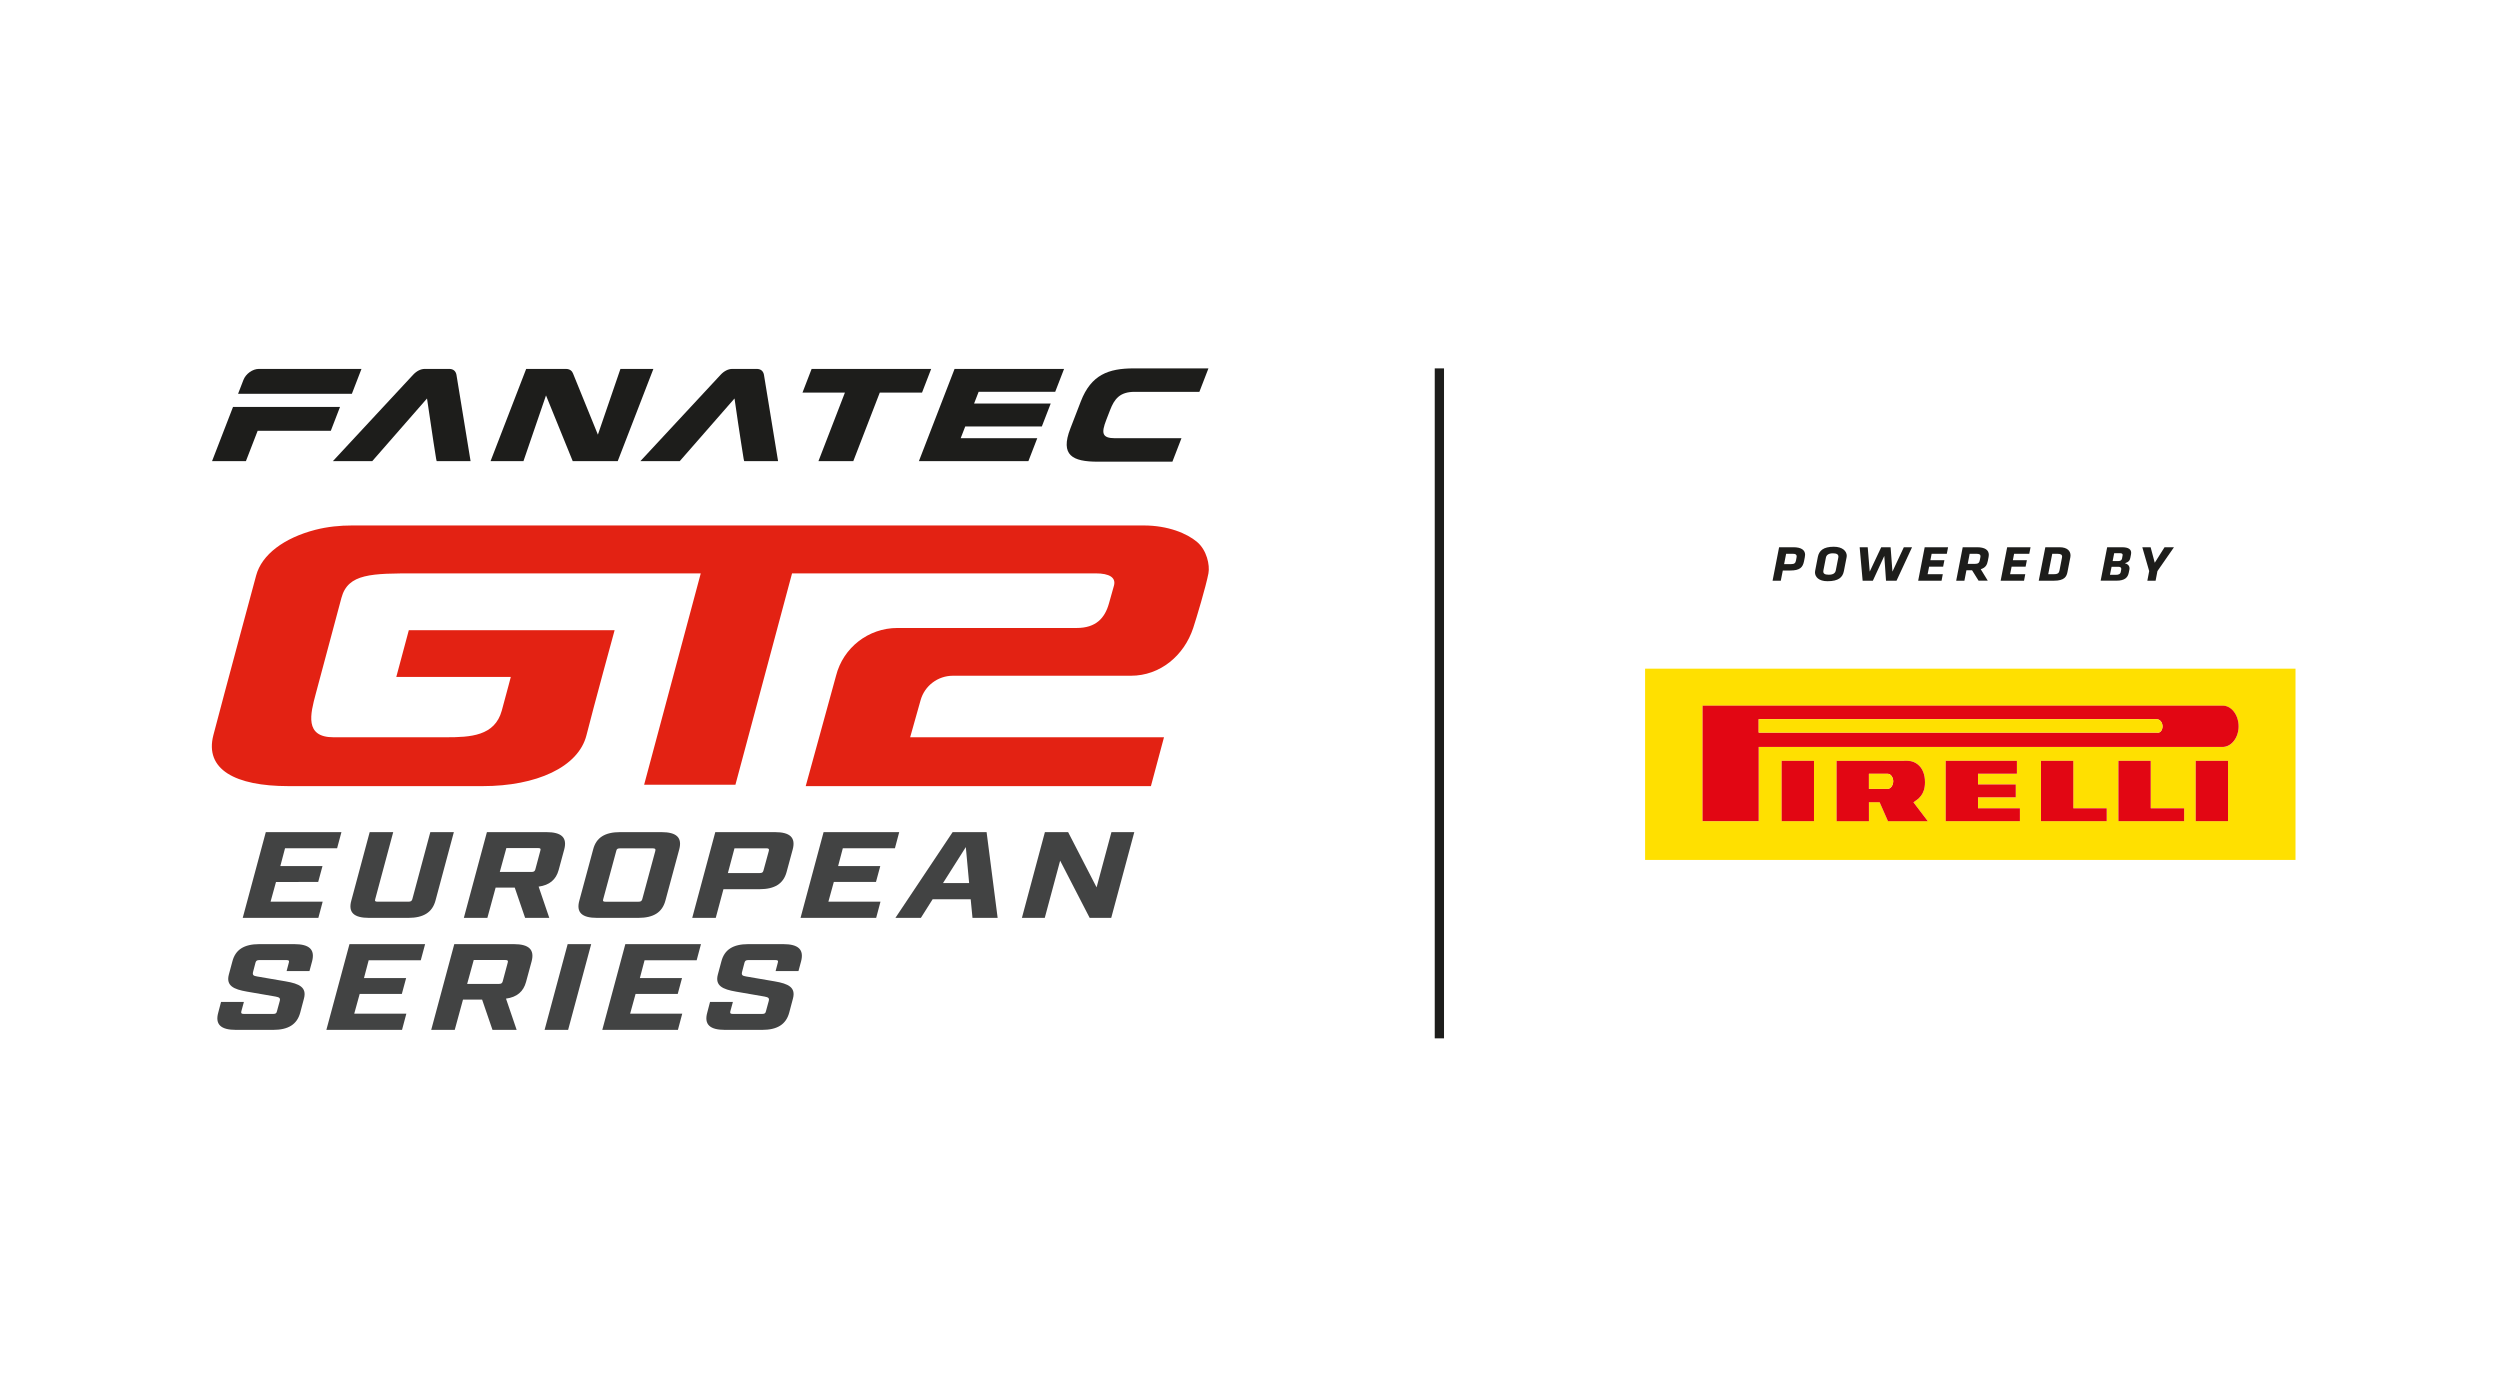 <?xml version="1.0" encoding="utf-8"?>
<!-- Generator: Adobe Illustrator 28.1.0, SVG Export Plug-In . SVG Version: 6.00 Build 0)  -->
<svg version="1.1" id="Layer_1" xmlns="http://www.w3.org/2000/svg" xmlns:xlink="http://www.w3.org/1999/xlink" x="0px" y="0px"
	 viewBox="0 0 708.7 396.9" style="enable-background:new 0 0 708.7 396.9;" xml:space="preserve">
<style type="text/css">
	.st0{fill:#E32213;}
	.st1{fill:#424343;}
	.st2{fill-rule:evenodd;clip-rule:evenodd;fill:#1D1D1B;}
	.st3{fill:#1D1D1B;}
	.st4{fill:#FFE000;}
	.st5{fill:#E20613;}
</style>
<g>
	<path class="st0" d="M342.57,162.53c-0.71,3.72-3.42,12.77-4.32,15.49c-2.6,7.86-9.38,13.54-17.66,13.54h-50.46
		c-4.26,0-8.01,2.83-9.16,6.93c-0.74,2.63-2.96,10.51-2.96,10.51h71.96l-3.71,13.86H228.4l3.81-13.86l4.79-17.44h0
		c2.01-7.96,9.17-13.54,17.39-13.54c12.7,0,50.81,0,50.81,0c5.51,0,8.01-2.83,9.16-6.94l1.43-5.08c0.6-2.24-1.22-3.46-5.18-3.46
		h-86.08l-16.05,59.91H182.6l16.05-59.91l-80.64,0c-12.68,0-19.36,0-21.22,6.94c0,0-0.86,3.2-7.29,27.24
		c-1.51,5.65-3.25,12.28,5.03,12.28h31.97c6.81,0,13.76-0.33,15.74-7.54c1.76-6.44,2.56-9.56,2.56-9.56h-32.46l3.55-13.25h58.34
		c0,0-6.1,22.27-7.97,29.74c-2.28,9.13-14.31,14.46-29.4,14.46H81.77c-15.09,0-23.81-4.72-21.28-14.46
		c2.95-11.33,12.12-45.24,12.12-45.24c1.6-5.98,7.96-10.67,16.79-12.96c3.46-0.89,6.99-1.23,10.41-1.23c0,0,167.85,0,224.41,0
		c6.91,0,12.28,2.26,15.13,4.68C342.1,155.95,343.01,160.2,342.57,162.53z"/>
</g>
<g>
	<path class="st1" d="M75.35,235.89h21.44l-1.23,4.58H80.8l-1.33,5.04h11.95l-1.22,4.51H78.24l-1.54,5.59h14.77l-1.22,4.58H68.81
		L75.35,235.89z"/>
	<path class="st1" d="M99.58,255.34l5.22-19.45h6.67l-5.11,19.03c-0.16,0.52,0.02,0.69,0.67,0.69h8.71c0.69,0,0.98-0.17,1.14-0.69
		l5.11-19.03h6.67l-5.22,19.45c-0.9,3.3-3.41,4.86-7.67,4.86H104.6C100.29,260.2,98.68,258.64,99.58,255.34z"/>
	<path class="st1" d="M159.96,240.75l-1.59,5.87c-0.74,2.74-2.6,4.31-5.68,4.72l3.02,8.86h-6.85l-2.94-8.58h-5.42l-2.34,8.58h-6.67
		l6.54-24.31h16.85C159.21,235.89,160.82,237.45,159.96,240.75z M152.52,240.41h-8.98l-1.86,6.77h8.98c0.65,0,0.93-0.17,1.09-0.69
		l1.44-5.38C153.35,240.58,153.17,240.41,152.52,240.41z"/>
	<path class="st1" d="M164.22,255.34l3.94-14.59c0.86-3.3,3.32-4.86,7.62-4.86h11.72c4.31,0,5.92,1.56,5.06,4.86l-3.94,14.59
		c-0.9,3.3-3.36,4.86-7.67,4.86h-11.71C164.93,260.2,163.32,258.64,164.22,255.34z M180.97,255.62c0.65,0,0.93-0.17,1.09-0.69
		l3.72-13.75c0.11-0.52-0.07-0.69-0.72-0.69h-9.31c-0.65,0-0.93,0.17-1.04,0.69l-3.72,13.75c-0.16,0.52,0.02,0.69,0.67,0.69H180.97z
		"/>
	<path class="st1" d="M202.77,235.89h16.9c4.31,0,5.92,1.56,5.06,4.86l-1.75,6.46c-0.9,3.3-3.36,4.86-7.67,4.86h-10.23l-2.18,8.13
		h-6.67L202.77,235.89z M215.38,247.49c0.65,0,0.89-0.17,1.04-0.69l1.54-5.63c0.11-0.52-0.07-0.69-0.72-0.69h-9.03l-1.87,7.02
		H215.38z"/>
	<path class="st1" d="M233.47,235.89h21.44l-1.22,4.58h-14.77l-1.33,5.04h11.95l-1.22,4.51h-11.95l-1.54,5.59h14.77l-1.22,4.58
		h-21.44L233.47,235.89z"/>
	<path class="st1" d="M275.17,254.92h-10.79l-3.33,5.28h-7.22l16.22-24.31h9.63l3.13,24.31h-7.13L275.17,254.92z M274.73,250.34
		l-0.94-10.21l-6.47,10.21H274.73z"/>
	<path class="st1" d="M296.21,235.89h6.58l8.07,15.66l4.21-15.66h6.48l-6.54,24.31h-6.11l-8.37-16.22l-4.36,16.22h-6.48
		L296.21,235.89z"/>
	<path class="st1" d="M61.86,287.09l0.8-3.06h6.48l-0.74,2.71c-0.11,0.52,0.07,0.69,0.76,0.69h8.24c0.69,0,0.98-0.17,1.09-0.69
		l0.8-2.92c0.26-0.9-0.1-1.11-1.2-1.32l-8.05-1.39c-3.82-0.66-6.01-1.67-5.16-4.86l1.01-3.75c0.86-3.3,3.32-4.86,7.62-4.86h9.91
		c4.31,0,5.92,1.56,5.06,4.86l-0.75,2.78h-6.48l0.64-2.43c0.16-0.52-0.02-0.69-0.72-0.69h-7.64c-0.65,0-0.93,0.17-1.09,0.69
		l-0.69,2.64c-0.22,0.9,0.05,1.15,1.16,1.32l8.1,1.39c3.82,0.66,6.01,1.67,5.16,4.86l-1.07,4.03c-0.9,3.3-3.36,4.86-7.67,4.86H66.87
		C62.57,291.95,60.95,290.39,61.86,287.09z"/>
	<path class="st1" d="M99.07,267.64h21.44l-1.23,4.58h-14.77l-1.33,5.04h11.95l-1.22,4.51h-11.95l-1.54,5.59h14.77l-1.22,4.58H92.52
		L99.07,267.64z"/>
	<path class="st1" d="M150.71,272.5l-1.59,5.87c-0.74,2.74-2.6,4.31-5.68,4.72l3.02,8.86h-6.85l-2.94-8.58h-5.42l-2.34,8.58h-6.67
		l6.54-24.31h16.85C149.95,267.64,151.57,269.2,150.71,272.5z M143.27,272.15h-8.98l-1.86,6.77h8.98c0.65,0,0.93-0.17,1.09-0.69
		l1.44-5.38C144.09,272.33,143.91,272.15,143.27,272.15z"/>
	<path class="st1" d="M160.92,267.64h6.67l-6.54,24.31h-6.67L160.92,267.64z"/>
	<path class="st1" d="M177.27,267.64h21.44l-1.22,4.58h-14.77l-1.33,5.04h11.95l-1.22,4.51h-11.95l-1.54,5.59h14.77l-1.22,4.58
		h-21.44L177.27,267.64z"/>
	<path class="st1" d="M200.48,287.09l0.8-3.06h6.48l-0.74,2.71c-0.11,0.52,0.07,0.69,0.76,0.69h8.24c0.69,0,0.98-0.17,1.09-0.69
		l0.8-2.92c0.26-0.9-0.1-1.11-1.2-1.32l-8.05-1.39c-3.82-0.66-6.01-1.67-5.16-4.86l1.01-3.75c0.86-3.3,3.32-4.86,7.62-4.86h9.91
		c4.31,0,5.92,1.56,5.06,4.86l-0.75,2.78h-6.48l0.64-2.43c0.16-0.52-0.02-0.69-0.72-0.69h-7.64c-0.65,0-0.93,0.17-1.09,0.69
		l-0.69,2.64c-0.22,0.9,0.05,1.15,1.16,1.32l8.1,1.39c3.82,0.66,6.01,1.67,5.16,4.86l-1.07,4.03c-0.9,3.3-3.36,4.86-7.67,4.86H205.5
		C201.19,291.95,199.58,290.39,200.48,287.09z"/>
</g>
<g>
	<path class="st2" d="M303.41,121.51l2.98-7.72c2.93-7.58,7.87-9.36,15.02-9.36h21.16l-2.57,6.65h-18.35
		c-4.18,0-5.73,1.97-6.97,5.18l-1.08,2.79c-1.45,3.75-1.22,5.18,2.54,5.18h18.78l-2.57,6.65h-21.16
		C304.04,130.88,300.48,129.09,303.41,121.51z"/>
	<polygon class="st3" points="230.08,104.58 227.49,111.29 239.52,111.29 232.01,130.73 241.89,130.73 249.4,111.29 261.38,111.29 
		263.97,104.58 	"/>
	<path class="st3" d="M299.13,111.07l2.51-6.49h-31.04l0,0h0l-7.6,19.65h0l-1.26,3.26c-0.01,0.02-0.01,0.04-0.02,0.05l-1.23,3.18
		h9.32l0,0h21.72l2.51-6.49h-21.71l1.29-3.33l21.72-0.01l2.51-6.49h-21.72l1.29-3.33L299.13,111.07z"/>
	<path class="st3" d="M129.39,106.21c-0.22-1.07-0.93-1.63-2.05-1.63h-6.92c-1.14,0-2.31,0.59-3.31,1.66l-22.75,24.49l11.16,0
		l15.53-17.77c0.73,5.06,1.39,9.49,1.83,12.32c0.84,5.45,0.84,5.45,0.98,5.45l9.54,0L129.39,106.21z"/>
	<path class="st3" d="M216.56,106.21c-0.22-1.07-0.93-1.63-2.05-1.63h-6.92c-1.14,0-2.31,0.59-3.31,1.66l-22.75,24.49l11.16,0
		l15.53-17.77c0.72,5.06,1.39,9.49,1.83,12.32c0.84,5.45,0.84,5.45,0.98,5.45l9.54,0L216.56,106.21z"/>
	<path class="st3" d="M175.88,104.58l-6.39,18.64l-7.05-17.35c-0.23-0.59-0.77-1.29-2.05-1.29h-11.23l-10.1,26.15h9.33l6.39-18.64
		l7.54,18.55l0.03,0.09h12.76l10.11-26.15H175.88z"/>
	<g>
		<polygon class="st3" points="60.11,130.73 69.71,130.73 73.04,122.12 93.78,122.12 96.39,115.35 66.06,115.35 		"/>
		<path class="st3" d="M73.38,104.58c-1.77,0-3.7,1.38-4.38,3.14l-1.51,3.91h32.26l2.72-7.04L73.38,104.58z"/>
	</g>
</g>
<g>
	<g>
		<g>
			<path class="st3" d="M505.39,161.73l-0.57,2.89h-2.33l1.85-9.49h4.02c2.26,0,3.35,0.78,3.35,2.14c0,0.2-0.05,0.5-0.09,0.73
				l-0.21,1.07c-0.35,1.77-1.16,2.66-3.94,2.66H505.39z M509.27,158.11c0.03-0.17,0.05-0.31,0.05-0.41c0-0.48-0.32-0.71-1.03-0.71
				h-1.96l-0.57,2.93h1.91c1.08,0,1.31-0.34,1.46-1.05L509.27,158.11z"/>
			<path class="st3" d="M514.51,162.24c0-0.14,0.02-0.3,0.05-0.44l0.76-3.92c0.35-1.77,1.55-2.89,4.53-2.89
				c2.5,0,3.67,1.28,3.67,2.58c0,0.13-0.02,0.28-0.05,0.43l-0.76,3.87c-0.35,1.81-1.53,2.89-4.65,2.89
				C515.57,164.77,514.51,163.53,514.51,162.24z M521.15,157.79c0-0.58-0.43-0.94-1.55-0.94c-1.2,0-1.84,0.47-1.99,1.22l-0.71,3.62
				c-0.02,0.11-0.03,0.23-0.03,0.33c0,0.57,0.41,0.9,1.55,0.9c1.2,0,1.84-0.41,1.99-1.23l0.71-3.62
				C521.14,157.97,521.15,157.87,521.15,157.79z"/>
			<path class="st3" d="M534.65,164.62l-0.49-7.02l-3.24,7.02h-2.9l-0.84-9.49h2.28l0.57,6.91l3.26-6.91h2.66l0.52,6.91l3.23-6.91
				h2.33l-4.4,9.49H534.65z"/>
			<path class="st3" d="M545.61,155.14h6.63l-0.36,1.85h-4.3l-0.35,1.81h3.97l-0.36,1.84h-3.97l-0.43,2.14h4.3l-0.35,1.85h-6.63
				L545.61,155.14z"/>
			<path class="st3" d="M559.04,161.66h-1.6l-0.57,2.96h-2.33l1.85-9.49h4.03c2.26,0,3.37,0.77,3.37,2.16
				c0,0.19-0.03,0.37-0.06,0.58l-0.22,1.14c-0.22,1.18-0.7,1.94-2.01,2.35l1.99,3.25h-2.61L559.04,161.66z M561.38,158.07
				c0.03-0.16,0.05-0.33,0.05-0.4c0-0.48-0.33-0.68-1.14-0.68h-1.93l-0.55,2.86h1.99c1.03,0,1.3-0.34,1.44-1.07L561.38,158.07z"/>
			<path class="st3" d="M568.99,155.14h6.63l-0.36,1.85h-4.3l-0.35,1.81h3.97l-0.36,1.84h-3.97l-0.43,2.14h4.3l-0.35,1.85h-6.63
				L568.99,155.14z"/>
			<path class="st3" d="M577.94,164.62l1.87-9.49h4.02c2.28,0,3.12,1.13,3.12,2.32c0,0.17-0.02,0.36-0.05,0.53l-0.82,4.19
				c-0.24,1.25-0.81,2.45-3.83,2.45H577.94z M584.57,157.79c0-0.51-0.33-0.8-1.33-0.8h-1.47l-1.14,5.78h1.61
				c1.25,0,1.47-0.43,1.61-1.18l0.66-3.42C584.55,158.03,584.57,157.9,584.57,157.79z"/>
			<path class="st3" d="M595.49,164.62l1.85-9.49h4.16c1.91,0,2.64,0.6,2.64,1.58c0,0.16-0.02,0.31-0.05,0.48l-0.19,0.97
				c-0.13,0.68-0.44,1.17-1.53,1.51c0.79,0.19,1.31,0.73,1.31,1.45c0,0.1-0.02,0.2-0.03,0.31l-0.19,0.93
				c-0.27,1.32-1.08,2.25-3.48,2.25H595.49z M601.34,161.28c0-0.4-0.28-0.61-0.84-0.61h-1.91l-0.46,2.28h1.63
				c0.74,0,1.31-0.14,1.44-0.85l0.11-0.58C601.32,161.42,601.34,161.32,601.34,161.28z M601.7,157.52c0.02-0.07,0.03-0.14,0.03-0.2
				c0-0.33-0.22-0.5-0.79-0.5h-1.61l-0.44,2.24h1.55c0.71,0,1.03-0.3,1.11-0.71L601.7,157.52z"/>
			<path class="st3" d="M611.07,164.62h-2.34l0.52-2.73l-1.95-6.75h2.36l1.17,4.39l2.77-4.39h2.67l-4.68,6.75L611.07,164.62z"/>
		</g>
	</g>
	<g>
		<path class="st4" d="M466.35,189.55v54.23h184.38v-54.23H466.35z M514.23,232.78h-9.17v-17.1h9.17V232.78z M535.2,232.78
			l-2.37-5.39h-3.03v5.39h-9.16v-17.09h7.45l12.65-0.02c2.19,0,4.95,1.64,4.95,6.06c0,3.63-1.91,4.74-3.26,5.7l-0.02-0.01l4.07,5.35
			H535.2z M572.6,232.78h-11.87h-6.87h-2.29v-17.1h1.44h7.72h11.02v3.65h-11.02v3.05h10.7v3.65h-10.7v3.11h11.87V232.78z
			 M597.21,232.78h-9.48h-9.16v-3.65v-13.45h9.16v13.45h9.48V232.78z M619.16,232.78h-9.48h-9.16v-3.65v-13.45h9.16v13.45h9.48
			V232.78z M631.6,232.78h-9.16v-17.1h9.16V232.78z M629.8,211.76H498.55v21.03l-15.91,0.01l0.01-32.73l147.15-0.01
			c2.65-0.21,4.79,2.55,4.79,5.86C634.59,209.21,632.45,211.93,629.8,211.76z"/>
		<rect x="505.06" y="215.68" class="st5" width="9.17" height="17.1"/>
		<rect x="622.44" y="215.68" class="st5" width="9.16" height="17.1"/>
		<polygon class="st5" points="609.68,215.68 600.53,215.68 600.53,229.14 600.53,232.78 609.68,232.78 619.16,232.78 
			619.16,229.14 609.68,229.14 		"/>
		<polygon class="st5" points="587.74,215.68 578.58,215.68 578.58,229.14 578.58,232.78 587.74,232.78 597.21,232.78 
			597.21,229.14 587.74,229.14 		"/>
		<polygon class="st5" points="560.72,226.02 571.43,226.02 571.43,222.38 560.72,222.38 560.72,219.33 571.75,219.33 
			571.75,215.68 560.72,215.68 553.01,215.68 551.57,215.68 551.57,232.78 553.86,232.78 560.72,232.78 572.6,232.78 572.6,229.14 
			560.72,229.14 		"/>
		<path class="st5" d="M629.8,200.04l-147.15,0.01l-0.01,32.73l15.91-0.01v-21.03H629.8c2.65,0.17,4.8-2.54,4.8-5.85
			C634.59,202.59,632.45,199.83,629.8,200.04z M611.44,207.67H498.55v-3.81h112.89l0,0.04c0.88,0,1.59,0.92,1.59,2.02
			C613.03,207.02,612.32,207.91,611.44,207.67z"/>
		<path class="st5" d="M542.43,227.44c1.35-0.96,3.26-2.07,3.26-5.7c0-4.42-2.76-6.06-4.95-6.06l-12.65,0.02h-7.45v17.09h9.16v-5.39
			h3.03l2.37,5.39h11.29l-4.07-5.35L542.43,227.44z M535.12,223.61h-5.32l0-4.26h5.32c0.95,0,1.57,1.14,1.57,2.11
			C536.69,222.4,536.11,223.62,535.12,223.61z"/>
		<path class="st4" d="M611.44,203.9l0-0.04H498.55v3.81h112.89c0.88,0.24,1.59-0.66,1.59-1.75
			C613.03,204.82,612.32,203.9,611.44,203.9z"/>
		<path class="st4" d="M535.12,219.36h-5.32l0,4.26h5.32c0.99,0.01,1.57-1.21,1.57-2.14C536.69,220.5,536.07,219.36,535.12,219.36z"
			/>
	</g>
</g>
<g>
	<rect x="406.72" y="104.43" class="st3" width="2.63" height="189.92"/>
</g>
</svg>
